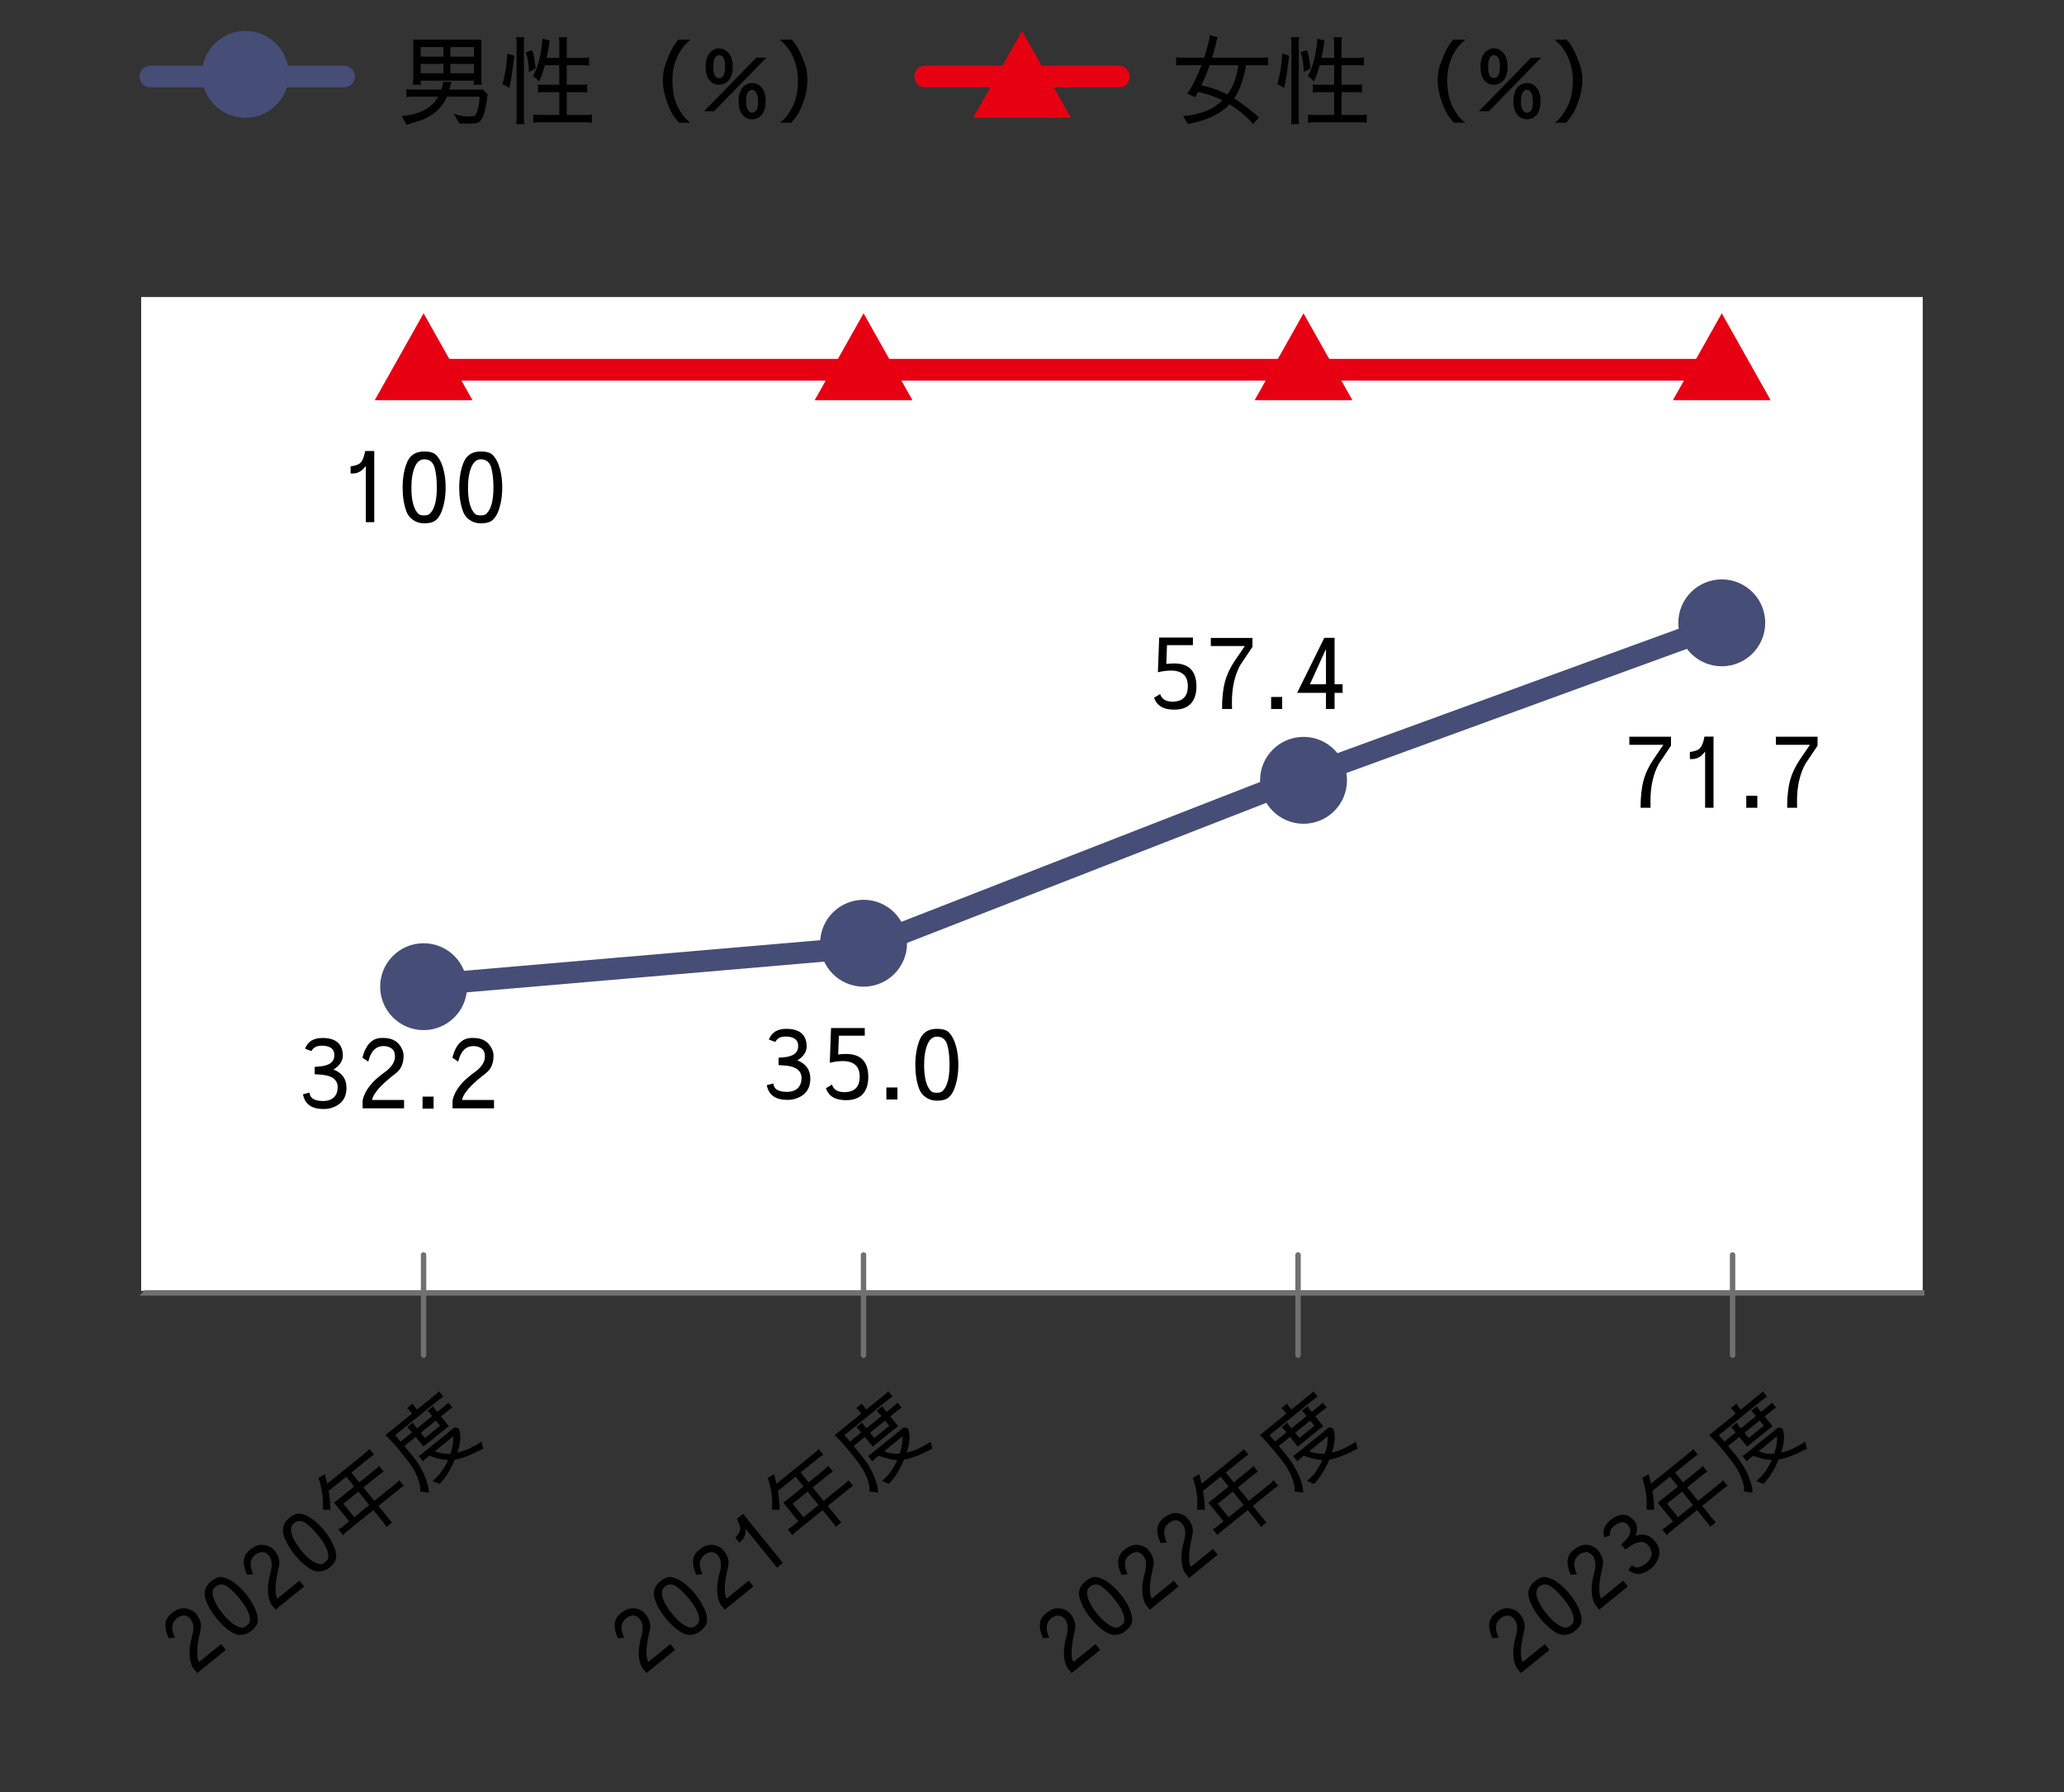 <?xml version="1.0" encoding="UTF-8"?>
<svg id="_レイヤー_1" xmlns="http://www.w3.org/2000/svg" version="1.1" viewBox="0 0 380 330">
  <rect x="0" y="0" width="380" height="330" fill="#333333" stroke="none"/>
  <!-- Generator: Adobe Illustrator 29.5.0, SVG Export Plug-In . SVG Version: 2.1.0 Build 137)  -->
  <defs>
    <style>
      .st0 {
        fill: #e60012;
      }

      .st1 {
        fill: #fff;
      }

      .st2 {
        isolation: isolate;
      }

      .st3 {
        fill: #464d77;
      }

      .st4 {
        fill: #707070;
      }
    </style>
  </defs>
  <g id="_グループ_14512">
    <g>
      <g id="_男性_" class="st2">
        <g class="st2">
          <path d="M88.896,16.491l.882.864c-.324,2.844-.816,4.523-1.476,5.04-.276.216-.642.336-1.098.359l-2.61.019-1.062-1.818c.972.324,1.806.486,2.502.486.732,0,1.2-.042,1.404-.126.468-.612.762-1.746.882-3.402l-.18-.107h-5.85c-1.008,2.315-2.94,3.87-5.796,4.662-.252.071-.792.239-1.62.504l-.918-1.603c3.324-.288,5.562-1.476,6.714-3.563h-5.04c-.336,0-.606.03-.81.09v-1.494c.3.061.582.09.846.09h5.58c.192-.54.288-.912.288-1.116v-.288h1.584l-.414,1.404h6.192ZM88.627,7.293v7.435c0,.42.03.708.09.864h-1.548c.06-.3.09-.546.09-.738h-9.81c0,.312.024.558.072.738h-1.53c.06-.3.09-.588.09-.864v-7.435h12.546ZM81.643,10.426v-1.765h-4.194v1.765h4.194ZM81.643,13.486v-1.71h-4.194v1.71h4.194ZM82.921,10.426h4.338v-1.765h-4.338v1.765ZM87.259,11.776h-4.338v1.71h4.338v-1.71Z"/>
          <path d="M92.497,15.537c.54-1.896.846-3.786.918-5.67l1.26.396v.018c-.288,2.616-.588,4.597-.9,5.94-.276-.24-.702-.469-1.278-.685ZM95.017,6.844h1.53c-.061.264-.09.546-.09.846v14.346c0,.252.03.528.09.828h-1.53c.06-.3.09-.576.09-.828V7.69c0-.264-.03-.546-.09-.846ZM96.799,9.615l1.17-.378c.288.804.504,1.933.648,3.384l-1.242.648c0-1.392-.192-2.61-.576-3.654ZM104.341,21.171h3.798c.252,0,.528-.029.828-.09v1.53c-.336-.061-.612-.09-.828-.09h-9.144c-.252,0-.528.029-.828.09v-1.53c.3.061.576.09.828.09h3.978v-4.193h-3.15c-.216,0-.474.03-.774.09v-1.548c.096.06.354.09.774.09h3.15v-3.6h-2.664c-.3,1.128-.648,2.124-1.044,2.987-.288-.312-.672-.647-1.152-1.008.948-1.607,1.536-3.894,1.764-6.857l1.332.323c-.156,1.177-.348,2.244-.576,3.204h2.34v-2.988c0-.216-.03-.491-.09-.827h1.548c-.06.06-.09.336-.09.827v2.988h3.186c.276,0,.582-.029.918-.09v1.53c-.36-.061-.666-.09-.918-.09h-3.186v3.6h3.06c.348,0,.582-.036.702-.108v1.566c-.24-.06-.45-.09-.63-.09h-3.132v4.193Z"/>
          <path d="M122.035,14.781c0-1.067.174-2.094.522-3.078.732-2.016,1.458-3.414,2.178-4.193l.198-.217h2.196c-.12.108-.373.343-.756.702-.396.396-.744.828-1.044,1.296-1.02,1.597-1.53,3.414-1.53,5.454,0,2.017.324,3.648.972,4.896.66,1.271,1.314,2.16,1.962,2.664l.396.288h-2.106c-.72-.792-1.212-1.47-1.476-2.034-.288-.54-.618-1.38-.99-2.521-.348-1.104-.522-2.189-.522-3.258Z"/>
          <path d="M141.079,10.623l-9.594,9.847h-1.854l9.612-9.847h1.836ZM131.197,15.285c-.853-.527-1.278-1.53-1.278-3.006,0-1.464.444-2.478,1.332-3.042.336-.216.714-.324,1.134-.324.444,0,.834.114,1.17.342.9.564,1.35,1.578,1.35,3.042,0,1.465-.444,2.461-1.332,2.988-.36.216-.75.324-1.17.324h-.054c-.42,0-.804-.108-1.152-.324ZM132.42,14.386c.72-.048,1.08-.769,1.08-2.16,0-1.38-.378-2.07-1.134-2.07-.696.048-1.044.763-1.044,2.142,0,1.393.366,2.089,1.098,2.089ZM138.541,21.963h-.126c-.432,0-.816-.107-1.152-.323-.852-.528-1.278-1.53-1.278-3.006,0-1.477.438-2.484,1.314-3.024.348-.204.714-.306,1.098-.306h.144c.372,0,.732.102,1.08.306.9.552,1.35,1.566,1.35,3.042,0,1.464-.438,2.466-1.314,3.006-.348.204-.72.306-1.116.306ZM138.847,16.654c-.096-.072-.222-.108-.378-.108-.168,0-.306.036-.414.108-.456.276-.684.93-.684,1.962,0,1.044.228,1.723.684,2.034.108.072.252.108.432.108.72-.048,1.08-.727,1.08-2.034,0-1.021-.24-1.71-.72-2.07Z"/>
          <path d="M148.153,18.022c-.336,1.056-.666,1.902-.99,2.538-.312.6-.81,1.277-1.494,2.034h-2.106l.396-.288c.648-.504,1.302-1.393,1.962-2.664.66-1.248.99-2.88.99-4.896,0-1.991-.516-3.81-1.548-5.454-.3-.468-.648-.899-1.044-1.296-.384-.359-.636-.594-.756-.702h2.196l.198.217c.72.768,1.452,2.159,2.196,4.176.336.888.504,1.902.504,3.042,0,1.151-.168,2.25-.504,3.294Z"/>
        </g>
      </g>
      <g id="_女性_" class="st2">
        <g class="st2">
          <path d="M223.163,10.623h9.486c.24,0,.51-.029.81-.09v1.548c-.204-.06-.456-.09-.756-.09h-3.294c-.432,2.592-1.158,4.639-2.178,6.138,1.775,1.152,3.294,2.322,4.554,3.511l-1.098,1.206c-.984-1.225-2.425-2.437-4.32-3.637-1.632,1.765-4.182,2.977-7.65,3.637l-.899-1.477c3.107-.228,5.52-1.193,7.236-2.897-1.309-.685-2.809-1.194-4.5-1.53-.085.168-.175.336-.271.504s-.162.288-.198.36l-.054.107-1.458-.684c.924-1.284,1.806-3.03,2.646-5.238h-3.87c-.337,0-.606.024-.811.072v-1.53c.264.061.534.09.811.09h4.338c.384-1.151.689-2.231.918-3.239.084-.433.119-.744.107-.937l1.477.414c-.072.12-.181.498-.324,1.134-.204.889-.438,1.765-.702,2.628ZM225.971,17.409c1.067-1.451,1.745-3.258,2.033-5.418h-5.292c-.468,1.332-.978,2.574-1.529,3.727,1.812.372,3.407.936,4.788,1.691Z"/>
          <path d="M235.151,15.537c.54-1.896.846-3.786.918-5.67l1.26.396v.018c-.288,2.616-.588,4.597-.899,5.94-.276-.24-.702-.469-1.278-.685ZM237.67,6.844h1.53c-.061.264-.09.546-.09.846v14.346c0,.252.029.528.09.828h-1.53c.061-.3.091-.576.091-.828V7.69c0-.264-.03-.546-.091-.846ZM239.453,9.615l1.17-.378c.288.804.504,1.933.648,3.384l-1.242.648c0-1.392-.192-2.61-.576-3.654ZM246.995,21.171h3.798c.252,0,.528-.029.828-.09v1.53c-.336-.061-.612-.09-.828-.09h-9.144c-.252,0-.528.029-.828.09v-1.53c.3.061.576.09.828.09h3.978v-4.193h-3.149c-.216,0-.475.03-.774.09v-1.548c.096.06.354.09.774.09h3.149v-3.6h-2.664c-.3,1.128-.647,2.124-1.044,2.987-.288-.312-.672-.647-1.151-1.008.947-1.607,1.535-3.894,1.764-6.857l1.332.323c-.156,1.177-.349,2.244-.576,3.204h2.34v-2.988c0-.216-.03-.491-.09-.827h1.548c-.06.06-.09.336-.09.827v2.988h3.187c.275,0,.581-.029.918-.09v1.53c-.36-.061-.666-.09-.918-.09h-3.187v3.6h3.061c.348,0,.581-.036.701-.108v1.566c-.24-.06-.449-.09-.63-.09h-3.132v4.193Z"/>
          <path d="M264.689,14.781c0-1.067.174-2.094.521-3.078.732-2.016,1.458-3.414,2.179-4.193l.197-.217h2.196c-.12.108-.372.343-.756.702-.396.396-.744.828-1.044,1.296-1.021,1.597-1.53,3.414-1.53,5.454,0,2.017.324,3.648.972,4.896.66,1.271,1.314,2.16,1.963,2.664l.396.288h-2.106c-.72-.792-1.212-1.47-1.476-2.034-.288-.54-.618-1.38-.99-2.521-.348-1.104-.521-2.189-.521-3.258Z"/>
          <path d="M283.733,10.623l-9.594,9.847h-1.854l9.612-9.847h1.836ZM273.851,15.285c-.853-.527-1.278-1.53-1.278-3.006,0-1.464.443-2.478,1.332-3.042.336-.216.714-.324,1.134-.324.444,0,.834.114,1.17.342.9.564,1.351,1.578,1.351,3.042,0,1.465-.444,2.461-1.332,2.988-.36.216-.75.324-1.17.324h-.055c-.42,0-.804-.108-1.151-.324ZM275.075,14.386c.72-.048,1.08-.769,1.08-2.16,0-1.38-.378-2.07-1.134-2.07-.696.048-1.044.763-1.044,2.142,0,1.393.365,2.089,1.098,2.089ZM281.195,21.963h-.126c-.433,0-.816-.107-1.152-.323-.852-.528-1.277-1.53-1.277-3.006,0-1.477.438-2.484,1.313-3.024.348-.204.714-.306,1.098-.306h.145c.372,0,.731.102,1.08.306.899.552,1.35,1.566,1.35,3.042,0,1.464-.438,2.466-1.313,3.006-.349.204-.721.306-1.116.306ZM281.5,16.654c-.096-.072-.222-.108-.378-.108-.168,0-.306.036-.414.108-.456.276-.684.93-.684,1.962,0,1.044.228,1.723.684,2.034.108.072.252.108.433.108.72-.048,1.079-.727,1.079-2.034,0-1.021-.239-1.71-.72-2.07Z"/>
          <path d="M290.807,18.022c-.337,1.056-.666,1.902-.99,2.538-.312.6-.811,1.277-1.494,2.034h-2.106l.396-.288c.648-.504,1.302-1.393,1.962-2.664.66-1.248.99-2.88.99-4.896,0-1.991-.517-3.81-1.548-5.454-.301-.468-.648-.899-1.044-1.296-.385-.359-.637-.594-.757-.702h2.196l.198.217c.72.768,1.452,2.159,2.196,4.176.336.888.504,1.902.504,3.042,0,1.151-.168,2.25-.504,3.294Z"/>
        </g>
      </g>
      <path class="st3" d="M63.345,16.094H27.691c-1.104,0-2-.896-2-2s.896-2,2-2h35.654c1.104,0,2,.896,2,2s-.896,2-2,2Z"/>
      <path class="st0" d="M205.999,16.094h-35.654c-1.104,0-2-.896-2-2s.896-2,2-2h35.654c1.104,0,2,.896,2,2s-.896,2-2,2Z"/>
      <circle id="_楕円形_186" class="st3" cx="45.173" cy="13.694" r="8"/>
      <path id="_多角形_4" class="st0" d="M188.173,5.694l9,16h-18l9-16Z"/>
    </g>
    <g>
      <rect id="_長方形_24176" class="st1" x="25.991" y="54.694" width="328" height="183"/>
      <polyline class="st4" points="26.691 237.585 354.309 237.585 354.309 238.585 25.691 238.585"/>
      <g id="_32.2" class="st2">
        <g class="st2">
          <path d="M61.557,194.307c0-1.164-.78-1.746-2.34-1.746-.912,0-1.536.33-1.872.99l-1.188-.433c.504-1.319,1.572-1.979,3.204-1.979,2.46,0,3.714,1.068,3.762,3.204,0,1.032-.576,1.902-1.728,2.609,1.596.612,2.394,1.734,2.394,3.366,0,1.261-.408,2.227-1.224,2.898-.852.672-1.848,1.008-2.988,1.008-2.208,0-3.474-.906-3.798-2.718l1.206-.307c.072,1.032.912,1.549,2.52,1.549.828,0,1.488-.229,1.98-.685.456-.456.684-1.073.684-1.854,0-1.404-1.062-2.179-3.186-2.322l-1.044-.072v-1.35l1.008-.09c1.74-.156,2.61-.847,2.61-2.07Z"/>
          <path d="M70.611,192.633c-1.416,0-2.352.954-2.808,2.862l-1.08-.721c.624-2.424,1.812-3.636,3.564-3.636h.324c1.596,0,2.712.642,3.348,1.926.228.444.342.895.342,1.351,0,1.428-.474,2.502-1.422,3.222-2.712,2.076-4.17,3.714-4.374,4.914h5.886v1.548h-7.632v-1.476c.396-1.801,1.722-3.504,3.978-5.112,1.32-.924,1.98-1.914,1.98-2.97,0-.672-.204-1.158-.612-1.458-.408-.3-.906-.45-1.494-.45Z"/>
          <path d="M79.827,201.939v2.214h-2.034v-2.214h2.034Z"/>
          <path d="M87.17,192.633c-1.416,0-2.352.954-2.808,2.862l-1.08-.721c.624-2.424,1.812-3.636,3.564-3.636h.324c1.596,0,2.712.642,3.348,1.926.228.444.342.895.342,1.351,0,1.428-.474,2.502-1.422,3.222-2.712,2.076-4.17,3.714-4.374,4.914h5.886v1.548h-7.632v-1.476c.396-1.801,1.722-3.504,3.978-5.112,1.32-.924,1.98-1.914,1.98-2.97,0-.672-.204-1.158-.612-1.458-.408-.3-.906-.45-1.494-.45Z"/>
        </g>
      </g>
      <g id="_35.0" class="st2">
        <g class="st2">
          <path d="M146.954,192.624c0-1.164-.78-1.746-2.34-1.746-.912,0-1.536.33-1.872.99l-1.188-.433c.504-1.319,1.572-1.979,3.204-1.979,2.46,0,3.714,1.068,3.762,3.204,0,1.032-.576,1.902-1.728,2.609,1.596.612,2.394,1.734,2.394,3.366,0,1.261-.408,2.227-1.224,2.898-.852.672-1.848,1.008-2.988,1.008-2.208,0-3.474-.906-3.798-2.718l1.206-.307c.072,1.032.912,1.549,2.52,1.549.828,0,1.488-.229,1.98-.685.456-.456.684-1.073.684-1.854,0-1.404-1.062-2.179-3.186-2.322l-1.044-.072v-1.35l1.008-.09c1.74-.156,2.61-.847,2.61-2.07Z"/>
          <path d="M155.414,201.12c1.908,0,2.862-.954,2.862-2.862s-1.05-2.861-3.15-2.861c-.732.012-1.519.113-2.358.306l.234-6.39h6.21v1.403h-4.77l-.126,3.456c.6-.06,1.074-.09,1.422-.09,2.748,0,4.122,1.41,4.122,4.23,0,1.355-.336,2.405-1.008,3.149-.684.756-1.716,1.134-3.096,1.134-1.968,0-3.198-.731-3.69-2.195l1.116-.685c.264.912,1.008,1.38,2.232,1.404Z"/>
          <path d="M165.224,200.256v2.214h-2.034v-2.214h2.034Z"/>
          <path d="M169.201,200.454c-.456-1.271-.684-2.712-.684-4.32,0-1.68.24-3.161.72-4.445.54-1.488,1.614-2.232,3.222-2.232h.018c1.008,0,1.728.198,2.16.594.433.433.78.973,1.044,1.62.505,1.272.757,2.742.757,4.41v.018c0,1.62-.24,3.072-.721,4.356-.24.66-.582,1.194-1.025,1.602-.444.42-1.183.63-2.214.63h-.018c-.756,0-1.434-.21-2.034-.63-.576-.396-.984-.93-1.224-1.602ZM170.768,192.3c-.42.984-.63,2.257-.63,3.816,0,2.364.426,3.972,1.278,4.824.191.191.546.287,1.062.287s.87-.107,1.062-.323c.852-.816,1.278-2.418,1.278-4.807,0-1.535-.145-2.79-.433-3.762-.312-.96-.941-1.439-1.89-1.439-.744,0-1.32.468-1.728,1.403Z"/>
        </g>
      </g>
      <g id="_57.4" class="st2">
        <g class="st2">
          <path d="M215.827,129.208c1.908,0,2.862-.954,2.862-2.862s-1.05-2.861-3.149-2.861c-.732.012-1.519.113-2.358.306l.234-6.39h6.21v1.403h-4.771l-.126,3.456c.6-.06,1.074-.09,1.422-.09,2.748,0,4.122,1.41,4.122,4.23,0,1.355-.336,2.405-1.008,3.149-.684.756-1.716,1.134-3.096,1.134-1.969,0-3.198-.731-3.69-2.195l1.116-.685c.264.912,1.008,1.38,2.231,1.404Z"/>
          <path d="M226.825,130.558h-1.836c0-2.027.181-3.701.54-5.021.36-1.332.984-2.652,1.872-3.96l1.782-2.61h-6.264v-1.494h7.668v1.656l-2.215,3.294c-1.044,1.884-1.565,4.17-1.565,6.858,0,.66.006,1.086.018,1.277Z"/>
          <path d="M236.059,128.344v2.214h-2.034v-2.214h2.034Z"/>
          <path d="M244.123,127.588h-5.31l5.004-10.134h1.89v8.55h1.476v1.584h-1.476v2.97h-1.584v-2.97ZM241.17,126.004h2.952v-6.48l-2.952,6.48Z"/>
        </g>
      </g>
      <g id="_100-2" class="st2">
        <g class="st2">
          <path d="M67.355,96.153v-10.368c-.672.937-1.458,1.404-2.358,1.404h-.45v-1.313c.528-.061,1.008-.187,1.44-.378.6-.288,1.014-1.104,1.242-2.448h1.674v13.104h-1.548Z"/>
          <path d="M74.807,94.137c-.456-1.271-.684-2.712-.684-4.32,0-1.68.24-3.161.72-4.445.54-1.488,1.614-2.232,3.222-2.232h.018c1.008,0,1.728.198,2.16.594.432.433.78.973,1.044,1.62.504,1.272.756,2.742.756,4.41v.018c0,1.62-.24,3.072-.72,4.356-.24.66-.582,1.194-1.026,1.602-.444.42-1.182.63-2.214.63h-.018c-.756,0-1.434-.21-2.034-.63-.576-.396-.984-.93-1.224-1.602ZM76.373,85.983c-.42.984-.63,2.257-.63,3.816,0,2.364.426,3.972,1.278,4.824.191.191.546.287,1.062.287.516,0,.87-.107,1.062-.323.852-.816,1.278-2.418,1.278-4.807,0-1.535-.144-2.79-.432-3.762-.312-.96-.942-1.439-1.89-1.439-.744,0-1.32.468-1.728,1.403Z"/>
          <path d="M85.229,94.137c-.456-1.271-.684-2.712-.684-4.32,0-1.68.24-3.161.72-4.445.54-1.488,1.614-2.232,3.222-2.232h.018c1.008,0,1.728.198,2.16.594.432.433.78.973,1.044,1.62.504,1.272.756,2.742.756,4.41v.018c0,1.62-.24,3.072-.72,4.356-.24.66-.582,1.194-1.026,1.602-.444.42-1.182.63-2.214.63h-.018c-.756,0-1.434-.21-2.034-.63-.576-.396-.984-.93-1.224-1.602ZM86.795,85.983c-.42.984-.63,2.257-.63,3.816,0,2.364.426,3.972,1.278,4.824.191.191.546.287,1.062.287.516,0,.87-.107,1.062-.323.852-.816,1.278-2.418,1.278-4.807,0-1.535-.144-2.79-.432-3.762-.312-.96-.942-1.439-1.89-1.439-.744,0-1.32.468-1.728,1.403Z"/>
        </g>
      </g>
      <g id="_71.7" class="st2">
        <g class="st2">
          <path d="M303.882,148.748h-1.836c0-2.027.18-3.701.54-5.021.359-1.332.983-2.652,1.872-3.96l1.781-2.61h-6.264v-1.494h7.668v1.656l-2.214,3.294c-1.044,1.884-1.566,4.17-1.566,6.858,0,.66.006,1.086.019,1.277Z"/>
          <path d="M313.926,148.748v-10.368c-.673.937-1.458,1.404-2.358,1.404h-.45v-1.313c.528-.061,1.009-.187,1.44-.378.6-.288,1.014-1.104,1.242-2.448h1.674v13.104h-1.548Z"/>
          <path d="M323.538,146.534v2.214h-2.034v-2.214h2.034Z"/>
          <path d="M330.864,148.748h-1.836c0-2.027.18-3.701.54-5.021.359-1.332.983-2.652,1.872-3.96l1.781-2.61h-6.264v-1.494h7.668v1.656l-2.214,3.294c-1.044,1.884-1.566,4.17-1.566,6.858,0,.66.006,1.086.019,1.277Z"/>
        </g>
      </g>
      <g id="_2020年度" class="st2">
        <g class="st2">
          <path d="M32.546,298.019c-.979.793-1.091,1.977-.339,3.549l-1.148.107c-.925-2.023-.782-3.525.428-4.506l.225-.182c1.103-.893,2.232-1.073,3.391-.541.405.178.734.425.99.74.799.986,1.072,1.994.82,3.021-.712,2.951-.803,4.898-.273,5.841l4.066-3.292.866,1.068-5.271,4.27-.825-1.02c-.734-1.465-.771-3.383-.113-5.757.395-1.376.298-2.43-.293-3.159-.375-.464-.789-.686-1.238-.664-.449.021-.879.195-1.284.523Z"/>
          <path d="M42.749,300.628c-1.026-.623-1.989-1.49-2.889-2.602-.94-1.16-1.604-2.318-1.989-3.475-.46-1.33-.134-2.443.977-3.344l.013-.01c.696-.564,1.304-.83,1.823-.799.541.057,1.083.236,1.629.535,1.059.598,2.056,1.472,2.988,2.624l.01.013c.907,1.119,1.554,2.256,1.939,3.412.203.59.267,1.15.188,1.68-.071.539-.464,1.098-1.177,1.674l-.013.011c-.521.423-1.107.657-1.757.702-.62.049-1.2-.092-1.742-.422ZM39.27,294.119c.26.915.827,1.911,1.7,2.989,1.322,1.633,2.517,2.505,3.581,2.617.239.025.538-.107.895-.396s.54-.562.553-.817c.132-1.041-.47-2.386-1.807-4.035-.858-1.062-1.659-1.848-2.402-2.357-.752-.488-1.457-.468-2.111.062-.514.416-.65,1.062-.408,1.937Z"/>
          <path d="M46.969,286.339c-.978.793-1.09,1.977-.338,3.549l-1.148.106c-.926-2.023-.782-3.524.428-4.505l.225-.182c1.102-.893,2.232-1.073,3.39-.542.405.179.735.426.991.741.799.986,1.072,1.994.82,3.021-.713,2.952-.803,4.899-.273,5.842l4.066-3.293.866,1.069-5.272,4.27-.825-1.02c-.733-1.465-.771-3.384-.112-5.757.395-1.377.297-2.43-.293-3.159-.376-.464-.789-.686-1.238-.664-.449.021-.879.195-1.285.523Z"/>
          <path d="M57.173,288.948c-1.026-.623-1.989-1.49-2.89-2.602-.939-1.16-1.603-2.318-1.989-3.475-.459-1.33-.134-2.443.978-3.344l.012-.01c.697-.564,1.305-.83,1.824-.799.541.057,1.083.236,1.629.535,1.059.598,2.055,1.472,2.988,2.624l.01.013c.906,1.119,1.553,2.256,1.939,3.412.203.59.266,1.149.188,1.68-.072.539-.464,1.097-1.178,1.674l-.012.011c-.522.423-1.107.657-1.758.702-.619.049-1.199-.092-1.741-.422ZM53.693,282.44c.26.915.826,1.911,1.699,2.989,1.322,1.633,2.517,2.504,3.582,2.617.238.025.538-.107.895-.396.355-.288.539-.562.553-.817.131-1.041-.471-2.386-1.807-4.035-.859-1.062-1.659-1.848-2.402-2.357-.753-.488-1.457-.469-2.111.062-.514.416-.65,1.061-.408,1.937Z"/>
          <path d="M58.63,272.163l1.188-.695c.158.586.301,1.17.43,1.752l7.262-5.881c.165-.134.336-.306.509-.515l.856,1.058c-.241.125-.449.26-.623.4l-3.557,2.879,1.461,1.804,2.984-2.417c.348-.281.559-.486.633-.615l.866,1.069c-.267.146-.522.32-.771.521l-2.947,2.386,2.004,2.475,4.079-3.303c.157-.127.322-.295.496-.505l.856,1.058c-.241.127-.448.26-.623.4l-4.054,3.283,2.014,2.486c.208.256.38.435.514.532l-1.057.855c-.127-.241-.264-.452-.411-.635l-2.005-2.475-5.072,4.108c-.158.127-.322.297-.497.506l-.856-1.058c.299-.173.507-.308.623-.401l1.343-1.088-2.769-3.419,3.705-3.001-1.46-1.803-3.245,2.629c.206,1.205.316,2.365.328,3.48l-1.42-.023c.161-1.971-.1-3.92-.784-5.85ZM65.977,274.675l-2.761,2.235,2.004,2.474,2.761-2.234-2.004-2.475Z"/>
          <path d="M74.457,266.283l1.473,1.794c.949,1.154,1.693,2.369,2.232,3.646.541,1.277.803,2.33.784,3.154l-1.604-.225c.12-.633-.04-1.5-.478-2.6s-1.086-2.18-1.945-3.241c-.081-.1-.296-.368-.643-.808-.35-.438-.605-.754-.766-.945-.162-.19-.398-.47-.709-.836s-.613-.703-.912-1.012c-.297-.308-.607-.619-.932-.934l4.887-3.957-.382-.473c-.229-.282-.406-.46-.536-.534l1.058-.856c.046.143.183.354.411.635l.383.473,3.518-2.85c.175-.141.349-.316.522-.525l.815,1.007c-.24.127-.447.261-.622.401l-8.257,6.687c.509.576.847.968,1.015,1.175l2.077-1.681-.354-.436c-.12-.149-.295-.323-.525-.521l1.058-.856.252.414.514.635,2.772-2.246-.363-.447c-.188-.232-.354-.405-.502-.52l1.058-.855c.126.24.257.443.39.609l.363.447,1.23-.996c.415-.336.68-.578.793-.725l.766.944c-.24.128-.424.24-.548.341l-1.567,1.269,1.44,1.778-4.663,3.775-1.439-1.777-2.064,1.671ZM88.636,265.488l.32,1.285c-2.231,1.16-3.966,1.832-5.206,2.012-.75,1.803-1.685,3.293-2.801,4.473l-1.309-.547c1.129-.86,2.08-2.144,2.852-3.853-1.029-.032-2.177-.298-3.443-.794l-.647.523c-.165.134-.336.306-.509.516l-.807-.995c.152-.067.352-.202.601-.403l6.006-4.863.767.183c.447,1.146.371,2.636-.231,4.47,1.367-.312,2.837-.98,4.408-2.006ZM78.242,264.805l2.771-2.245-.775-.959-2.771,2.246.775.958ZM83.45,264.499l-3.382,2.738c.869.38,1.824.533,2.863.461.402-1.164.576-2.23.519-3.199Z"/>
        </g>
      </g>
      <g id="_2021年度" class="st2">
        <g class="st2">
          <path d="M115.257,298.019c-.979.793-1.091,1.977-.339,3.549l-1.148.107c-.925-2.023-.782-3.525.428-4.506l.225-.182c1.103-.893,2.232-1.073,3.391-.541.405.178.734.425.99.74.799.986,1.072,1.994.82,3.021-.712,2.951-.803,4.898-.273,5.841l4.066-3.292.866,1.068-5.271,4.27-.825-1.02c-.734-1.465-.771-3.383-.113-5.757.395-1.376.298-2.43-.293-3.159-.375-.464-.789-.686-1.238-.664-.449.021-.879.195-1.284.523Z"/>
          <path d="M125.46,300.628c-1.026-.623-1.989-1.49-2.889-2.602-.94-1.16-1.604-2.318-1.989-3.475-.46-1.33-.134-2.443.977-3.344l.013-.01c.696-.564,1.304-.83,1.823-.799.541.057,1.083.236,1.629.535,1.059.598,2.056,1.472,2.988,2.624l.01.013c.907,1.119,1.554,2.256,1.939,3.412.203.59.267,1.15.188,1.68-.071.539-.464,1.098-1.177,1.674l-.013.011c-.521.423-1.107.657-1.757.702-.62.049-1.2-.092-1.742-.422ZM121.98,294.119c.26.915.827,1.911,1.7,2.989,1.322,1.633,2.517,2.505,3.581,2.617.239.025.538-.107.895-.396s.54-.562.553-.817c.132-1.041-.47-2.386-1.807-4.035-.858-1.062-1.659-1.848-2.402-2.357-.752-.488-1.457-.468-2.111.062-.514.416-.65,1.062-.408,1.937Z"/>
          <path d="M129.68,286.339c-.978.793-1.09,1.977-.338,3.549l-1.148.106c-.926-2.023-.782-3.524.428-4.505l.225-.182c1.102-.893,2.232-1.073,3.39-.542.405.179.735.426.991.741.799.986,1.072,1.994.82,3.021-.713,2.952-.803,4.899-.273,5.842l4.066-3.293.866,1.069-5.272,4.27-.825-1.02c-.733-1.465-.771-3.384-.112-5.757.395-1.377.297-2.43-.293-3.159-.376-.464-.789-.686-1.238-.664-.449.021-.879.195-1.285.523Z"/>
          <path d="M143.062,288.679l-5.799-7.162c.059,1.023-.223,1.786-.844,2.289l-.311.252-.735-.908c.331-.336.593-.691.784-1.066.252-.534.082-1.33-.512-2.385l1.156-.937,7.33,9.052-1.07.865Z"/>
          <path d="M141.341,272.163l1.188-.695c.158.586.301,1.17.43,1.752l7.262-5.881c.165-.134.336-.306.509-.515l.856,1.058c-.241.125-.449.26-.623.4l-3.557,2.879,1.461,1.804,2.984-2.417c.348-.281.559-.486.633-.615l.866,1.069c-.267.146-.522.32-.771.521l-2.947,2.386,2.004,2.475,4.079-3.303c.157-.127.322-.295.496-.505l.856,1.058c-.241.127-.448.26-.623.4l-4.054,3.283,2.014,2.486c.208.256.38.435.514.532l-1.057.855c-.127-.241-.264-.452-.411-.635l-2.005-2.475-5.072,4.108c-.158.127-.322.297-.497.506l-.856-1.058c.299-.173.507-.308.623-.401l1.343-1.088-2.769-3.419,3.705-3.001-1.46-1.803-3.245,2.629c.206,1.205.316,2.365.328,3.48l-1.42-.023c.161-1.971-.1-3.92-.784-5.85ZM148.688,274.675l-2.761,2.235,2.004,2.474,2.761-2.234-2.004-2.475Z"/>
          <path d="M157.168,266.283l1.473,1.794c.949,1.154,1.693,2.369,2.232,3.646.541,1.277.803,2.33.784,3.154l-1.604-.225c.12-.633-.04-1.5-.478-2.6s-1.086-2.18-1.945-3.241c-.081-.1-.296-.368-.643-.808-.35-.438-.605-.754-.766-.945-.162-.19-.398-.47-.709-.836s-.613-.703-.912-1.012c-.297-.308-.607-.619-.932-.934l4.887-3.957-.382-.473c-.229-.282-.406-.46-.536-.534l1.058-.856c.046.143.183.354.411.635l.383.473,3.518-2.85c.175-.141.349-.316.522-.525l.815,1.007c-.24.127-.447.261-.622.401l-8.257,6.687c.509.576.847.968,1.015,1.175l2.077-1.681-.354-.436c-.12-.149-.295-.323-.525-.521l1.058-.856.252.414.514.635,2.772-2.246-.363-.447c-.188-.232-.354-.405-.502-.52l1.058-.855c.126.24.257.443.39.609l.363.447,1.23-.996c.415-.336.68-.578.793-.725l.766.944c-.24.128-.424.24-.548.341l-1.567,1.269,1.44,1.778-4.663,3.775-1.439-1.777-2.064,1.671ZM171.347,265.488l.32,1.285c-2.231,1.16-3.966,1.832-5.206,2.012-.75,1.803-1.685,3.293-2.801,4.473l-1.309-.547c1.129-.86,2.08-2.144,2.852-3.853-1.029-.032-2.177-.298-3.443-.794l-.647.523c-.165.134-.336.306-.509.516l-.807-.995c.152-.067.352-.202.601-.403l6.006-4.863.767.183c.447,1.146.371,2.636-.231,4.47,1.367-.312,2.837-.98,4.408-2.006ZM160.953,264.805l2.771-2.245-.775-.959-2.771,2.246.775.958ZM166.161,264.499l-3.382,2.738c.869.38,1.824.533,2.863.461.402-1.164.576-2.23.519-3.199Z"/>
        </g>
      </g>
      <g id="_2022年度" class="st2">
        <g class="st2">
          <path d="M193.528,298.019c-.979.793-1.091,1.977-.339,3.549l-1.148.107c-.925-2.023-.782-3.525.428-4.506l.225-.182c1.103-.893,2.232-1.073,3.391-.541.405.178.734.425.99.74.799.986,1.072,1.994.82,3.021-.712,2.951-.803,4.898-.273,5.841l4.066-3.292.866,1.068-5.271,4.27-.825-1.02c-.734-1.465-.771-3.383-.113-5.757.395-1.376.298-2.43-.293-3.159-.375-.464-.789-.686-1.238-.664-.449.021-.879.195-1.284.523Z"/>
          <path d="M203.731,300.628c-1.026-.623-1.989-1.49-2.889-2.602-.94-1.16-1.604-2.318-1.989-3.475-.46-1.33-.134-2.443.977-3.344l.013-.01c.696-.564,1.304-.83,1.823-.799.541.057,1.083.236,1.629.535,1.059.598,2.056,1.472,2.988,2.624l.01.013c.907,1.119,1.554,2.256,1.939,3.412.203.59.267,1.15.188,1.68-.071.539-.464,1.098-1.177,1.674l-.013.011c-.521.423-1.107.657-1.757.702-.62.049-1.2-.092-1.742-.422ZM200.251,294.119c.26.915.827,1.911,1.7,2.989,1.322,1.633,2.517,2.505,3.581,2.617.239.025.538-.107.895-.396s.54-.562.553-.817c.132-1.041-.47-2.386-1.807-4.035-.858-1.062-1.659-1.848-2.402-2.357-.752-.488-1.457-.468-2.111.062-.514.416-.65,1.062-.408,1.937Z"/>
          <path d="M207.951,286.339c-.978.793-1.09,1.977-.338,3.549l-1.148.106c-.926-2.023-.782-3.524.428-4.505l.225-.182c1.102-.893,2.232-1.073,3.39-.542.405.179.735.426.991.741.799.986,1.072,1.994.82,3.021-.713,2.952-.803,4.899-.273,5.842l4.066-3.293.866,1.069-5.272,4.27-.825-1.02c-.733-1.465-.771-3.384-.112-5.757.395-1.377.297-2.43-.293-3.159-.376-.464-.789-.686-1.238-.664-.449.021-.879.195-1.285.523Z"/>
          <path d="M215.164,280.499c-.979.793-1.092,1.976-.34,3.549l-1.148.106c-.924-2.023-.781-3.524.429-4.505l.224-.182c1.104-.893,2.232-1.073,3.391-.542.406.179.735.425.99.74.799.987,1.072,1.995.82,3.021-.711,2.952-.803,4.899-.272,5.841l4.065-3.292.867,1.069-5.271,4.27-.826-1.02c-.734-1.465-.771-3.384-.112-5.758.395-1.376.298-2.429-.293-3.158-.376-.464-.79-.686-1.239-.664-.449.02-.878.195-1.283.523Z"/>
          <path d="M219.612,272.163l1.188-.695c.158.586.301,1.17.43,1.752l7.262-5.881c.165-.134.336-.306.509-.515l.856,1.058c-.241.125-.449.26-.623.4l-3.557,2.879,1.461,1.804,2.984-2.417c.348-.281.559-.486.633-.615l.866,1.069c-.267.146-.522.32-.771.521l-2.947,2.386,2.004,2.475,4.079-3.303c.157-.127.322-.295.496-.505l.856,1.058c-.241.127-.448.26-.623.4l-4.054,3.283,2.014,2.486c.208.256.38.435.514.532l-1.057.855c-.127-.241-.264-.452-.411-.635l-2.005-2.475-5.072,4.108c-.158.127-.322.297-.497.506l-.856-1.058c.299-.173.507-.308.623-.401l1.343-1.088-2.769-3.419,3.705-3.001-1.46-1.803-3.245,2.629c.206,1.205.316,2.365.328,3.48l-1.42-.023c.161-1.971-.1-3.92-.784-5.85ZM226.958,274.675l-2.761,2.235,2.004,2.474,2.761-2.234-2.004-2.475Z"/>
          <path d="M235.439,266.283l1.473,1.794c.949,1.154,1.693,2.369,2.232,3.646.541,1.277.803,2.33.784,3.154l-1.604-.225c.12-.633-.04-1.5-.478-2.6s-1.086-2.18-1.945-3.241c-.081-.1-.296-.368-.643-.808-.35-.438-.605-.754-.766-.945-.162-.19-.398-.47-.709-.836s-.613-.703-.912-1.012c-.297-.308-.607-.619-.932-.934l4.887-3.957-.382-.473c-.229-.282-.406-.46-.536-.534l1.058-.856c.046.143.183.354.411.635l.383.473,3.518-2.85c.175-.141.349-.316.522-.525l.815,1.007c-.24.127-.447.261-.622.401l-8.257,6.687c.509.576.847.968,1.015,1.175l2.077-1.681-.354-.436c-.12-.149-.295-.323-.525-.521l1.058-.856.252.414.514.635,2.772-2.246-.363-.447c-.188-.232-.354-.405-.502-.52l1.058-.855c.126.24.257.443.39.609l.363.447,1.23-.996c.415-.336.68-.578.793-.725l.766.944c-.24.128-.424.24-.548.341l-1.567,1.269,1.44,1.778-4.663,3.775-1.439-1.777-2.064,1.671ZM249.618,265.488l.32,1.285c-2.231,1.16-3.966,1.832-5.206,2.012-.75,1.803-1.685,3.293-2.801,4.473l-1.309-.547c1.129-.86,2.08-2.144,2.852-3.853-1.029-.032-2.177-.298-3.443-.794l-.647.523c-.165.134-.336.306-.509.516l-.807-.995c.152-.067.352-.202.601-.403l6.006-4.863.767.183c.447,1.146.371,2.636-.231,4.47,1.367-.312,2.837-.98,4.408-2.006ZM239.224,264.805l2.771-2.245-.775-.959-2.771,2.246.775.958ZM244.432,264.499l-3.382,2.738c.869.38,1.824.533,2.863.461.402-1.164.576-2.23.519-3.199Z"/>
        </g>
      </g>
      <g id="_2023年度" class="st2">
        <g class="st2">
          <path d="M276.257,298.019c-.979.793-1.092,1.977-.34,3.549l-1.148.107c-.924-2.023-.781-3.525.428-4.506l.225-.182c1.104-.893,2.232-1.073,3.391-.541.406.178.734.425.99.74.799.986,1.072,1.994.82,3.021-.711,2.951-.803,4.898-.273,5.841l4.066-3.292.867,1.068-5.271,4.27-.826-1.02c-.734-1.465-.771-3.383-.113-5.757.395-1.376.299-2.43-.293-3.159-.375-.464-.789-.686-1.238-.664-.449.021-.879.195-1.283.523Z"/>
          <path d="M286.46,300.628c-1.027-.623-1.99-1.49-2.889-2.602-.941-1.16-1.604-2.318-1.99-3.475-.459-1.33-.133-2.443.977-3.344l.014-.01c.695-.564,1.303-.83,1.822-.799.541.057,1.084.236,1.629.535,1.059.598,2.057,1.472,2.988,2.624l.01.013c.908,1.119,1.555,2.256,1.939,3.412.203.59.268,1.15.188,1.68-.07.539-.463,1.098-1.176,1.674l-.014.011c-.521.423-1.107.657-1.756.702-.621.049-1.201-.092-1.742-.422ZM282.98,294.119c.26.915.828,1.911,1.701,2.989,1.322,1.633,2.516,2.505,3.58,2.617.24.025.539-.107.895-.396.357-.288.541-.562.553-.817.133-1.041-.469-2.386-1.807-4.035-.857-1.062-1.658-1.848-2.402-2.357-.752-.488-1.457-.468-2.111.062-.514.416-.65,1.062-.408,1.937Z"/>
          <path d="M290.679,286.339c-.977.793-1.09,1.977-.338,3.549l-1.148.106c-.926-2.023-.781-3.524.428-4.505l.225-.182c1.102-.893,2.232-1.073,3.391-.542.404.179.734.426.99.741.799.986,1.072,1.994.82,3.021-.713,2.952-.803,4.899-.273,5.842l4.066-3.293.867,1.069-5.273,4.27-.824-1.02c-.734-1.465-.771-3.384-.113-5.757.395-1.377.297-2.43-.293-3.159-.375-.464-.789-.686-1.238-.664-.449.021-.879.195-1.285.523Z"/>
          <path d="M299.773,280.892c-.65-.805-1.516-.771-2.592.102-.631.511-.877,1.088-.74,1.732l-1.062.365c-.391-1.193-.021-2.246,1.107-3.16,1.699-1.375,3.162-1.34,4.391.109.576.713.666,1.636.266,2.77,1.445-.471,2.623-.142,3.537.985.703.87.963,1.767.775,2.687-.213.941-.713,1.73-1.5,2.369-1.525,1.234-2.906,1.316-4.145.246l.662-.887c.627.674,1.496.561,2.605-.34.572-.463.9-.988.986-1.58.061-.569-.129-1.125-.564-1.663-.785-.97-1.951-.91-3.5.179l-.762.533-.756-.932.646-.627c1.115-1.08,1.33-2.043.645-2.889Z"/>
          <path d="M302.341,272.163l1.188-.695c.158.586.301,1.17.43,1.752l7.262-5.881c.166-.134.336-.306.51-.515l.855,1.058c-.24.125-.449.26-.623.4l-3.557,2.879,1.461,1.804,2.984-2.417c.348-.281.559-.486.633-.615l.867,1.069c-.268.146-.523.32-.771.521l-2.947,2.386,2.004,2.475,4.078-3.303c.158-.127.322-.295.496-.505l.857,1.058c-.242.127-.449.26-.623.4l-4.055,3.283,2.014,2.486c.209.256.381.435.514.532l-1.057.855c-.127-.241-.264-.452-.41-.635l-2.006-2.475-5.072,4.108c-.158.127-.322.297-.496.506l-.857-1.058c.299-.173.508-.308.623-.401l1.344-1.088-2.77-3.419,3.705-3.001-1.459-1.803-3.246,2.629c.207,1.205.316,2.365.328,3.48l-1.42-.023c.162-1.971-.1-3.92-.783-5.85ZM309.687,274.675l-2.76,2.235,2.004,2.474,2.76-2.234-2.004-2.475Z"/>
          <path d="M318.167,266.283l1.473,1.794c.949,1.154,1.693,2.369,2.232,3.646.541,1.277.803,2.33.785,3.154l-1.604-.225c.119-.633-.041-1.5-.479-2.6s-1.086-2.18-1.945-3.241c-.08-.1-.295-.368-.643-.808-.35-.438-.605-.754-.766-.945-.162-.19-.398-.47-.709-.836s-.613-.703-.912-1.012c-.297-.308-.607-.619-.932-.934l4.887-3.957-.381-.473c-.229-.282-.406-.46-.537-.534l1.059-.856c.045.143.182.354.41.635l.383.473,3.518-2.85c.176-.141.35-.316.523-.525l.814,1.007c-.24.127-.447.261-.621.401l-8.258,6.687c.51.576.848.968,1.016,1.175l2.076-1.681-.354-.436c-.119-.149-.295-.323-.525-.521l1.059-.856.252.414.514.635,2.771-2.246-.363-.447c-.188-.232-.354-.405-.502-.52l1.059-.855c.125.24.256.443.389.609l.363.447,1.23-.996c.416-.336.68-.578.793-.725l.766.944c-.24.128-.424.24-.547.341l-1.568,1.269,1.441,1.778-4.664,3.775-1.439-1.777-2.064,1.671ZM332.347,265.488l.32,1.285c-2.232,1.16-3.967,1.832-5.207,2.012-.75,1.803-1.684,3.293-2.801,4.473l-1.309-.547c1.129-.86,2.08-2.144,2.852-3.853-1.029-.032-2.176-.298-3.443-.794l-.646.523c-.166.134-.336.306-.51.516l-.807-.995c.152-.067.352-.202.602-.403l6.006-4.863.766.183c.447,1.146.371,2.636-.23,4.47,1.367-.312,2.836-.98,4.408-2.006ZM321.953,264.805l2.771-2.245-.775-.959-2.771,2.246.775.958ZM327.162,264.499l-3.383,2.738c.869.38,1.824.533,2.863.461.402-1.164.576-2.23.52-3.199Z"/>
        </g>
      </g>
      <path class="st4" d="M77.982,250.054c-.276,0-.5-.224-.5-.5v-18.46c0-.276.224-.5.5-.5s.5.224.5.5v18.46c0,.276-.224.5-.5.5Z"/>
      <path class="st4" d="M158.982,250.054c-.276,0-.5-.224-.5-.5v-18.46c0-.276.224-.5.5-.5s.5.224.5.5v18.46c0,.276-.224.5-.5.5Z"/>
      <path class="st4" d="M238.982,250.054c-.276,0-.5-.224-.5-.5v-18.46c0-.276.224-.5.5-.5s.5.224.5.5v18.46c0,.276-.224.5-.5.5Z"/>
      <path class="st4" d="M318.982,250.054c-.276,0-.5-.224-.5-.5v-18.46c0-.276.224-.5.5-.5s.5.224.5.5v18.46c0,.276-.224.5-.5.5Z"/>
      <path class="st0" d="M318.982,70.094H77.982c-1.104,0-2-.896-2-2s.896-2,2-2h241c1.104,0,2,.896,2,2s-.896,2-2,2Z"/>
      <path class="st3" d="M77.979,183.416c-1.027,0-1.9-.786-1.99-1.829-.095-1.101.721-2.069,1.821-2.163l81.247-6.983,77.186-30.104,82.676-30.158c1.039-.379,2.186.156,2.564,1.193.379,1.038-.156,2.186-1.193,2.564l-82.635,30.142-77.681,30.297-.287.024-81.534,7.008c-.059.006-.116.008-.174.008Z"/>
      <circle id="_楕円形_187" class="st3" cx="77.991" cy="181.694" r="8"/>
      <circle id="_楕円形_188" class="st3" cx="158.991" cy="173.694" r="8"/>
      <circle id="_楕円形_189" class="st3" cx="239.991" cy="143.694" r="8"/>
      <circle id="_楕円形_190" class="st3" cx="316.991" cy="114.694" r="8"/>
      <path id="_多角形_5" class="st0" d="M77.991,57.694l9,16h-18l9-16Z"/>
      <path id="_多角形_6" class="st0" d="M158.991,57.694l9,16h-18l9-16Z"/>
      <path id="_多角形_7" class="st0" d="M239.991,57.694l9,16h-18l9-16Z"/>
      <path id="_多角形_8" class="st0" d="M316.991,57.694l9,16h-18l9-16Z"/>
    </g>
  </g>
</svg>
